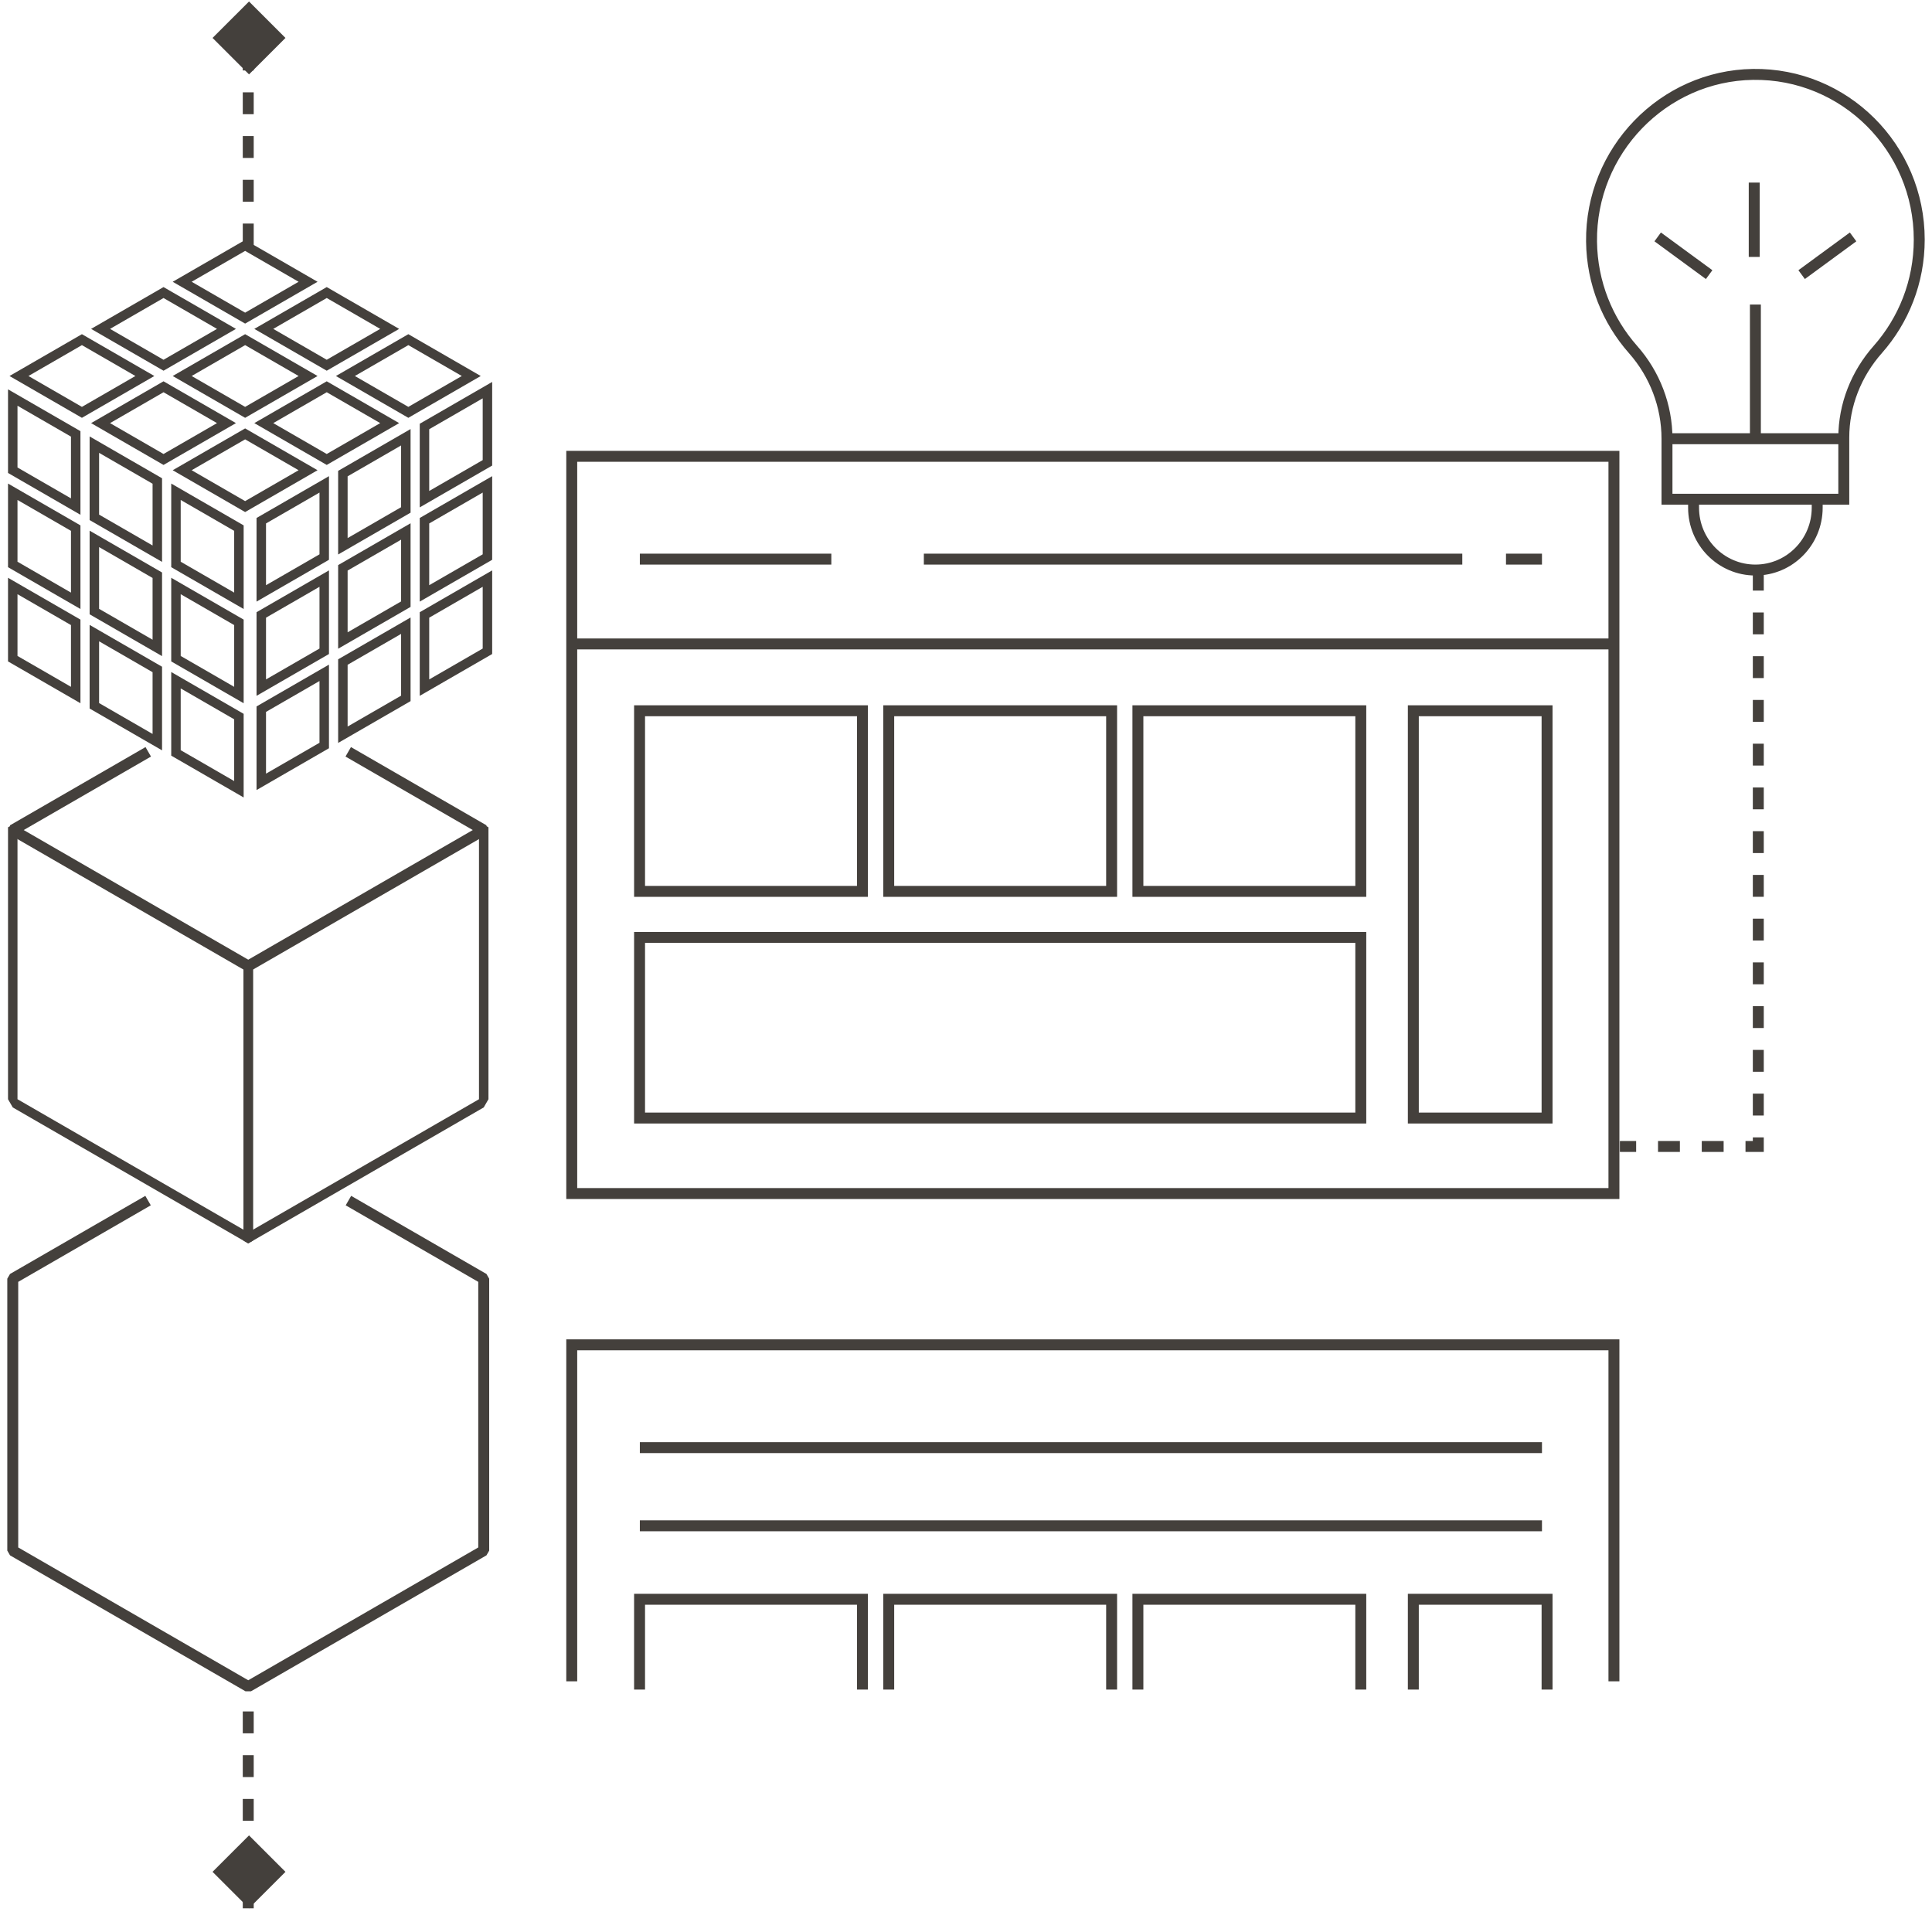 <svg width="530" height="530" viewBox="0 0 530 530" fill="none" xmlns="http://www.w3.org/2000/svg">
<path d="M40.615 329.354L3.5 350.782V425.375L68.1 462.672L132.699 425.375V350.782L95.584 329.354" stroke="#44403C" stroke-width="3" stroke-linejoin="bevel"/>
<path d="M40.669 206.244L3.5 227.703L68.1 265L132.699 227.703L95.53 206.244" stroke="#44403C" stroke-width="3" stroke-linejoin="bevel"/>
<rect width="74.593" height="74.593" transform="matrix(0.866 0.5 0 1 3.5 227.703)" stroke="#44403C" stroke-width="3" stroke-linejoin="bevel"/>
<rect width="74.593" height="74.593" transform="matrix(0.866 -0.5 0 1 68.1 265)" stroke="#44403C" stroke-width="3" stroke-linejoin="bevel"/>
<rect width="19.941" height="19.941" transform="matrix(0.866 0.5 -0.866 0.5 67.245 67.328)" stroke="#44403C" stroke-width="3"/>
<rect width="19.941" height="19.941" transform="matrix(0.866 0.5 -0.866 0.5 89.631 80.252)" stroke="#44403C" stroke-width="3"/>
<rect width="19.941" height="19.941" transform="matrix(0.866 0.5 -0.866 0.5 112.017 93.177)" stroke="#44403C" stroke-width="3"/>
<rect width="19.941" height="19.941" transform="matrix(0.866 0.5 -0.866 0.5 44.859 80.252)" stroke="#44403C" stroke-width="3"/>
<rect width="19.941" height="19.941" transform="matrix(0.866 0.5 -0.866 0.5 67.245 93.177)" stroke="#44403C" stroke-width="3"/>
<rect width="19.941" height="19.941" transform="matrix(0.866 0.5 -0.866 0.5 89.631 106.102)" stroke="#44403C" stroke-width="3"/>
<rect width="19.941" height="19.941" transform="matrix(0.866 0.5 -0.866 0.5 22.473 93.177)" stroke="#44403C" stroke-width="3"/>
<rect width="19.941" height="19.941" transform="matrix(0.866 0.5 -0.866 0.5 44.859 106.102)" stroke="#44403C" stroke-width="3"/>
<rect width="19.941" height="19.941" transform="matrix(0.866 0.5 -0.866 0.5 67.245 119.026)" stroke="#44403C" stroke-width="3"/>
<rect width="19.941" height="19.941" transform="matrix(0.866 0.5 0 1 3.5 109.056)" stroke="#44403C" stroke-width="3"/>
<rect width="19.941" height="19.941" transform="matrix(0.866 0.5 0 1 25.886 121.98)" stroke="#44403C" stroke-width="3"/>
<rect width="19.941" height="19.941" transform="matrix(0.866 0.5 0 1 48.272 134.905)" stroke="#44403C" stroke-width="3"/>
<rect width="19.941" height="19.941" transform="matrix(0.866 0.5 0 1 3.5 134.905)" stroke="#44403C" stroke-width="3"/>
<rect width="19.941" height="19.941" transform="matrix(0.866 0.5 0 1 25.886 147.829)" stroke="#44403C" stroke-width="3"/>
<rect width="19.941" height="19.941" transform="matrix(0.866 0.5 0 1 48.272 160.754)" stroke="#44403C" stroke-width="3"/>
<rect width="19.941" height="19.941" transform="matrix(0.866 0.5 0 1 3.5 160.754)" stroke="#44403C" stroke-width="3"/>
<rect width="19.941" height="19.941" transform="matrix(0.866 0.5 0 1 25.886 173.679)" stroke="#44403C" stroke-width="3"/>
<rect width="19.941" height="19.941" transform="matrix(0.866 0.5 0 1 48.272 186.603)" stroke="#44403C" stroke-width="3"/>
<rect width="19.941" height="19.941" transform="matrix(0.866 -0.5 0 1 71.676 142.844)" stroke="#44403C" stroke-width="3"/>
<rect width="19.941" height="19.941" transform="matrix(0.866 -0.5 0 1 94.062 129.92)" stroke="#44403C" stroke-width="3"/>
<rect width="19.941" height="19.941" transform="matrix(0.866 -0.5 0 1 116.448 116.995)" stroke="#44403C" stroke-width="3"/>
<rect width="19.941" height="19.941" transform="matrix(0.866 -0.5 0 1 71.676 168.693)" stroke="#44403C" stroke-width="3"/>
<rect width="19.941" height="19.941" transform="matrix(0.866 -0.5 0 1 94.062 155.769)" stroke="#44403C" stroke-width="3"/>
<rect width="19.941" height="19.941" transform="matrix(0.866 -0.5 0 1 116.448 142.844)" stroke="#44403C" stroke-width="3"/>
<rect width="19.941" height="19.941" transform="matrix(0.866 -0.5 0 1 71.676 194.543)" stroke="#44403C" stroke-width="3"/>
<rect width="19.941" height="19.941" transform="matrix(0.866 -0.5 0 1 94.062 181.618)" stroke="#44403C" stroke-width="3"/>
<rect width="19.941" height="19.941" transform="matrix(0.866 -0.5 0 1 116.448 168.693)" stroke="#44403C" stroke-width="3"/>
<path d="M156.844 176.65V125.18H442.746V176.65M156.844 176.65H299.795H442.746M156.844 176.65V327.421H442.746V176.65M253.437 153.383H401.147M228.055 153.383H175.528M413.133 153.383H423.004" stroke="#44403C" stroke-width="3"/>
<path d="M175.449 194.982H236.595V219.755V244.528H202.829H175.449V194.982Z" stroke="#44403C" stroke-width="3"/>
<path d="M175.449 257.16H373.301V281.933V306.707H264.045H175.449V257.16Z" stroke="#44403C" stroke-width="3"/>
<path d="M243.802 194.982H304.948V219.755V244.528H271.182H243.802V194.982Z" stroke="#44403C" stroke-width="3"/>
<path d="M312.155 194.982H373.301V219.755V244.529H339.535H312.155V194.982Z" stroke="#44403C" stroke-width="3"/>
<path d="M424.402 194.982H387.714V250.844V306.707H407.974H424.402V194.982Z" stroke="#44403C" stroke-width="3"/>
<path d="M175.528 397.123H228.055H413.133H423.004M156.844 461.23V420.39V368.921H442.746V420.39V461.23M175.528 418.569H228.055H413.133H423.004" stroke="#44403C" stroke-width="3"/>
<path d="M175.449 463.496V438.722H236.595V463.496" stroke="#44403C" stroke-width="3"/>
<path d="M424.402 463.496V438.722H387.714V463.496" stroke="#44403C" stroke-width="3"/>
<path d="M312.155 463.496V438.722H373.301V463.496" stroke="#44403C" stroke-width="3"/>
<path d="M243.802 463.496V438.722H304.948V463.496" stroke="#44403C" stroke-width="3"/>
<path d="M482.35 156.015L482.35 314.505L444.375 314.505" stroke="#44403C" stroke-width="3" stroke-dasharray="6 6"/>
<path d="M457.3 120.351H505.801M481.551 120.351V83.536M468.863 75.336L454.75 64.989M494.238 75.336L508.352 64.989M481.23 70.48V50.095M481.551 156.378C472.185 156.378 464.593 148.722 464.593 139.278V136.954H498.508V139.278C498.508 148.722 490.916 156.378 481.551 156.378ZM526.5 65.733C526.5 40.485 506.029 20.058 480.911 20.411C456.249 20.757 436.318 41.401 436.604 66.27C436.735 77.634 441.012 87.992 447.983 95.878C453.946 102.626 457.3 111.312 457.3 120.35V136.953H505.801V120.045C505.801 111.099 509.214 102.559 515.117 95.88C522.197 87.871 526.5 77.309 526.5 65.733Z" stroke="#44403C" stroke-width="3" stroke-miterlimit="10"/>
<path d="M68.1 523.496L68.1 463.496" stroke="#44403C" stroke-width="3" stroke-dasharray="6 6"/>
<path d="M68.1 67.328L68.1 7.328" stroke="#44403C" stroke-width="3" stroke-dasharray="6 6"/>
<path d="M68.311 0.406L78.311 10.406L68.311 20.406L58.31 10.406L68.311 0.406Z" fill="#44403C"/>
<path d="M68.311 503.496L78.311 513.496L68.311 523.496L58.31 513.496L68.311 503.496Z" fill="#44403C"/>
</svg>
